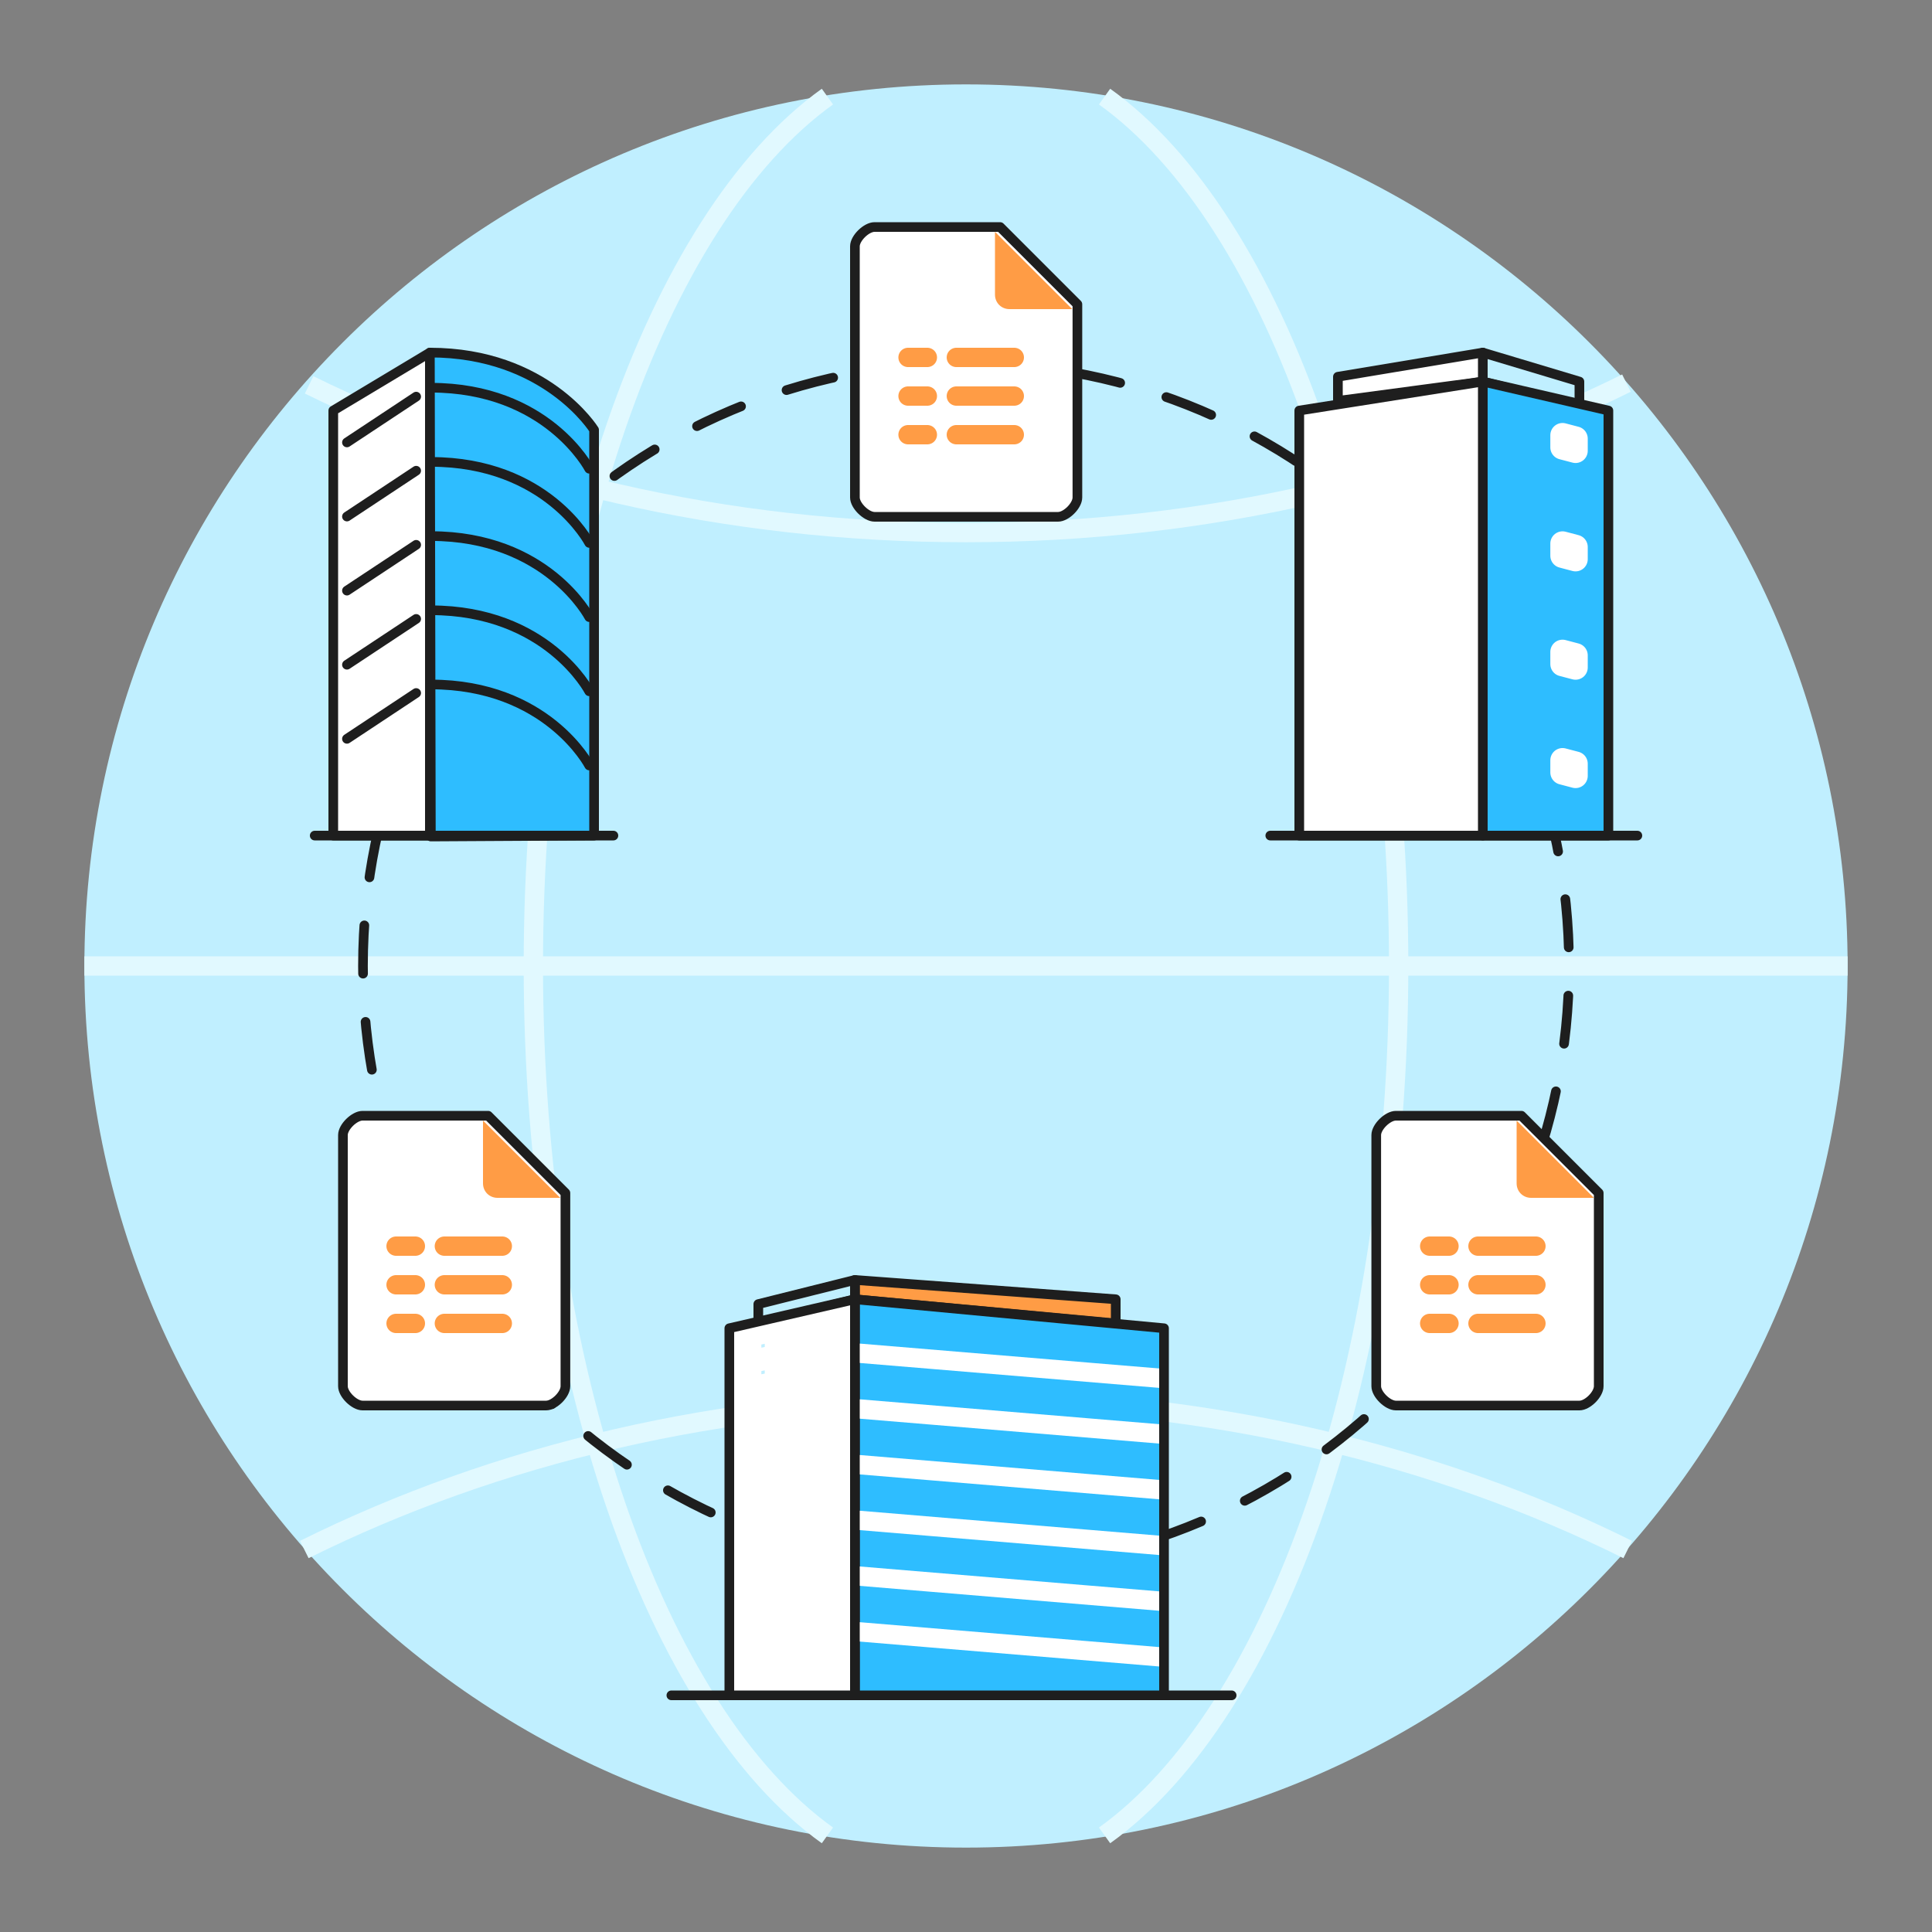 <svg width="200" height="200" viewBox="0 0 200 200" fill="none" xmlns="http://www.w3.org/2000/svg">
<rect x="0" y="0" width="200" height="200" fill="#808080" stroke="none"/>
<path d="M100 191.264C150.404 191.264 191.264 150.404 191.264 100C191.264 49.596 150.404 8.736 100 8.736C49.596 8.736 8.736 49.596 8.736 100C8.736 150.404 49.596 191.264 100 191.264Z" fill="#C0EFFF"/>
<path d="M85.655 190C67.955 177.318 55.212 141.815 55.212 100C55.212 58.185 67.955 22.682 85.655 10M114.345 190C132.045 177.318 144.788 141.815 144.788 100C144.788 58.185 132.045 22.682 114.345 10" stroke="#E1F9FF" stroke-width="2" stroke-miterlimit="10"/>
<path d="M8.736 100H191.264" stroke="#E1F9FF" stroke-width="2" stroke-miterlimit="10"/>
<path d="M32 39.842C51.699 49.529 75.013 55.132 100 55.132C125.143 55.132 148.591 49.459 168.368 39.66" stroke="#E1F9FF" stroke-width="2" stroke-miterlimit="10"/>
<path d="M168.5 160.406C148.696 150.567 125.199 144.868 100 144.868C74.801 144.868 51.304 150.566 31.5 160.406" stroke="#E1F9FF" stroke-width="2" stroke-miterlimit="10"/>
<path d="M69.5 175.5H127.5" stroke="#1E1E1E" stroke-miterlimit="10" stroke-linecap="round" stroke-linejoin="round"/>
<path d="M100 162.426C134.477 162.426 162.426 134.477 162.426 100C162.426 65.523 134.477 37.574 100 37.574C65.523 37.574 37.574 65.523 37.574 100C37.574 134.477 65.523 162.426 100 162.426Z" stroke="#1E1E1E" stroke-miterlimit="10" stroke-linecap="round" stroke-linejoin="round" stroke-dasharray="5 5"/>
<path d="M88.5 134.5L115.5 137V134.5L88.5 132.5V134.5Z" fill="#FF9C45" stroke="#1E1E1E" stroke-miterlimit="10" stroke-linecap="round" stroke-linejoin="round"/>
<path d="M88.5 134.5L78.5 137V135L88.5 132.5V134.5Z" fill="#C0EFFF" stroke="#1E1E1E" stroke-miterlimit="10" stroke-linecap="round" stroke-linejoin="round"/>
<path d="M88.5 175.5H120.5V137.5L88.5 134.5V175.5Z" fill="#2EBDFF"/>
<path d="M88.5 175.5H75.5V137.5L88.5 134.5V175.5Z" fill="white" stroke="#1E1E1E" stroke-miterlimit="10" stroke-linecap="round" stroke-linejoin="round"/>
<path d="M79.666 139.848L78.316 140.124V138.774L79.666 138.498V139.848Z" fill="#C0EFFF" stroke="white" stroke-miterlimit="10" stroke-linejoin="round"/>
<path d="M79.666 142.6L78.316 142.876V141.526L79.666 141.248V142.6Z" fill="#C0EFFF" stroke="white" stroke-miterlimit="10" stroke-linejoin="round"/>
<path d="M120.212 142.686L88.856 140.078" stroke="white" stroke-width="2" stroke-miterlimit="10" stroke-linejoin="round"/>
<path d="M120.212 148.454L88.856 145.846" stroke="white" stroke-width="2" stroke-miterlimit="10" stroke-linejoin="round"/>
<path d="M120.212 165.76L88.856 163.152" stroke="white" stroke-width="2" stroke-miterlimit="10" stroke-linejoin="round"/>
<path d="M120.212 171.528L88.856 168.92" stroke="white" stroke-width="2" stroke-miterlimit="10" stroke-linejoin="round"/>
<path d="M120.212 154.222L88.856 151.614" stroke="white" stroke-width="2" stroke-miterlimit="10" stroke-linejoin="round"/>
<path d="M120.212 159.99L88.856 157.382" stroke="white" stroke-width="2" stroke-miterlimit="10" stroke-linejoin="round"/>
<path d="M88.5 175.5H120.5V137.5L88.5 134.5V175.5Z" stroke="#1E1E1E" stroke-miterlimit="10" stroke-linecap="round" stroke-linejoin="round"/>
<path d="M153.5 39.5L163.5 42V39.5L153.5 36.5V39.5Z" fill="#C0EFFF" stroke="#1E1E1E" stroke-miterlimit="10" stroke-linecap="round" stroke-linejoin="round"/>
<path d="M153.5 39.5L138.5 41.5V39L153.5 36.5V39.5Z" fill="white" stroke="#1E1E1E" stroke-miterlimit="10" stroke-linecap="round" stroke-linejoin="round"/>
<path d="M166.5 86.5H153.5V39.5L166.5 42.5V86.5Z" fill="#2EBDFF" stroke="#1E1E1E" stroke-miterlimit="10" stroke-linecap="round" stroke-linejoin="round"/>
<path d="M134.5 86.5H153.5V39.5L134.5 42.5V86.5Z" fill="white" stroke="#1E1E1E" stroke-miterlimit="10" stroke-linecap="round" stroke-linejoin="round"/>
<path d="M161.752 46.314L163.1 46.668V45.404L161.752 45.05V46.314Z" fill="#C0EFFF" stroke="white" stroke-width="2.525" stroke-miterlimit="10" stroke-linejoin="round"/>
<path d="M161.752 79.964L163.1 80.32V79.054L161.752 78.7V79.964Z" fill="#C0EFFF" stroke="white" stroke-width="2.525" stroke-miterlimit="10" stroke-linejoin="round"/>
<path d="M161.752 57.53L163.1 57.886V56.622L161.752 56.266V57.53Z" fill="#C0EFFF" stroke="white" stroke-width="2.525" stroke-miterlimit="10" stroke-linejoin="round"/>
<path d="M161.752 68.748L163.1 69.102V67.838L161.752 67.482V68.748Z" fill="#C0EFFF" stroke="white" stroke-width="2.525" stroke-miterlimit="10" stroke-linejoin="round"/>
<path d="M131.5 86.5H169.5" stroke="#1E1E1E" stroke-miterlimit="10" stroke-linecap="round" stroke-linejoin="round"/>
<path d="M34.5 86.5H44.5V36.5L34.5 42.5V86.5Z" fill="white" stroke="#1E1E1E" stroke-miterlimit="10" stroke-linecap="round" stroke-linejoin="round"/>
<path d="M61.5 44.5C61.5 44.5 56.538 36.5 44.5 36.5L44.602 86.596L61.5 86.5V44.5Z" fill="#2EBDFF" stroke="#1E1E1E" stroke-miterlimit="10" stroke-linecap="round" stroke-linejoin="round"/>
<path d="M60.998 48.522C60.998 48.522 56.64 40.136 44.602 40.136L60.998 48.522Z" fill="#2EBDFF"/>
<path d="M60.998 48.522C60.998 48.522 56.64 40.136 44.602 40.136" stroke="#1E1E1E" stroke-miterlimit="10" stroke-linecap="round" stroke-linejoin="round"/>
<path d="M60.998 56.202C60.998 56.202 56.64 47.816 44.602 47.816L60.998 56.202Z" fill="#2EBDFF"/>
<path d="M60.998 56.202C60.998 56.202 56.64 47.816 44.602 47.816" stroke="#1E1E1E" stroke-miterlimit="10" stroke-linecap="round" stroke-linejoin="round"/>
<path d="M60.998 63.882C60.998 63.882 56.64 55.496 44.602 55.496L60.998 63.882Z" fill="#2EBDFF"/>
<path d="M60.998 63.882C60.998 63.882 56.64 55.496 44.602 55.496" stroke="#1E1E1E" stroke-miterlimit="10" stroke-linecap="round" stroke-linejoin="round"/>
<path d="M60.998 71.562C60.998 71.562 56.64 63.176 44.602 63.176L60.998 71.562Z" fill="#2EBDFF"/>
<path d="M60.998 71.562C60.998 71.562 56.64 63.176 44.602 63.176" stroke="#1E1E1E" stroke-miterlimit="10" stroke-linecap="round" stroke-linejoin="round"/>
<path d="M60.998 79.242C60.998 79.242 56.64 70.856 44.602 70.856L60.998 79.242Z" fill="#2EBDFF"/>
<path d="M60.998 79.242C60.998 79.242 56.64 70.856 44.602 70.856" stroke="#1E1E1E" stroke-miterlimit="10" stroke-linecap="round" stroke-linejoin="round"/>
<path d="M43.082 41.058L35.916 45.8" stroke="#1E1E1E" stroke-miterlimit="10" stroke-linecap="round" stroke-linejoin="round"/>
<path d="M43.082 48.728L35.916 53.472" stroke="#1E1E1E" stroke-miterlimit="10" stroke-linecap="round" stroke-linejoin="round"/>
<path d="M43.082 56.4L35.916 61.142" stroke="#1E1E1E" stroke-miterlimit="10" stroke-linecap="round" stroke-linejoin="round"/>
<path d="M43.082 64.07L35.916 68.812" stroke="#1E1E1E" stroke-miterlimit="10" stroke-linecap="round" stroke-linejoin="round"/>
<path d="M43.082 71.74L35.916 76.484" stroke="#1E1E1E" stroke-miterlimit="10" stroke-linecap="round" stroke-linejoin="round"/>
<path d="M32.578 86.5H63.5" stroke="#1E1E1E" stroke-miterlimit="10" stroke-linecap="round" stroke-linejoin="round"/>
<path d="M165.5 123.5V143.5C165.5 144.344 164.344 145.5 163.5 145.5H144.5C143.656 145.5 142.468 144.344 142.468 143.5V117.5C142.468 116.656 143.656 115.5 144.5 115.5H157.5L165.5 123.5Z" fill="white" stroke="#1E1E1E" stroke-miterlimit="10" stroke-linecap="round" stroke-linejoin="round"/>
<path d="M157 116V122.5C157 123.344 157.656 124 158.5 124H165L157 116Z" fill="#FF9C45"/>
<line x1="148" y1="137" x2="150" y2="137" stroke="#FF9C45" stroke-width="2" stroke-linecap="round"/>
<line x1="148" y1="133" x2="150" y2="133" stroke="#FF9C45" stroke-width="2" stroke-linecap="round"/>
<line x1="148" y1="129" x2="150" y2="129" stroke="#FF9C45" stroke-width="2" stroke-linecap="round"/>
<line x1="153" y1="137" x2="159" y2="137" stroke="#FF9C45" stroke-width="2" stroke-linecap="round"/>
<line x1="153" y1="133" x2="159" y2="133" stroke="#FF9C45" stroke-width="2" stroke-linecap="round"/>
<line x1="153" y1="129" x2="159" y2="129" stroke="#FF9C45" stroke-width="2" stroke-linecap="round"/>
<path d="M58.532 123.5V143.5C58.532 144.344 57.376 145.5 56.532 145.5H37.532C36.688 145.5 35.5 144.344 35.5 143.5V117.5C35.5 116.656 36.688 115.5 37.532 115.5H50.532L58.532 123.5Z" fill="white" stroke="#1E1E1E" stroke-miterlimit="10" stroke-linecap="round" stroke-linejoin="round"/>
<path d="M50 116V122.5C50 123.344 50.656 124 51.5 124H58L50 116Z" fill="#FF9C45"/>
<line x1="41" y1="137" x2="43" y2="137" stroke="#FF9C45" stroke-width="2" stroke-linecap="round"/>
<line x1="41" y1="133" x2="43" y2="133" stroke="#FF9C45" stroke-width="2" stroke-linecap="round"/>
<line x1="41" y1="129" x2="43" y2="129" stroke="#FF9C45" stroke-width="2" stroke-linecap="round"/>
<line x1="46" y1="137" x2="52" y2="137" stroke="#FF9C45" stroke-width="2" stroke-linecap="round"/>
<line x1="46" y1="133" x2="52" y2="133" stroke="#FF9C45" stroke-width="2" stroke-linecap="round"/>
<line x1="46" y1="129" x2="52" y2="129" stroke="#FF9C45" stroke-width="2" stroke-linecap="round"/>
<path d="M111.532 31.5V51.5C111.532 52.344 110.376 53.5 109.532 53.5H90.532C89.688 53.5 88.5 52.344 88.5 51.5V25.5C88.5 24.656 89.688 23.5 90.532 23.5H103.532L111.532 31.5Z" fill="white" stroke="#1E1E1E" stroke-miterlimit="10" stroke-linecap="round" stroke-linejoin="round"/>
<path d="M103 24V30.5C103 31.344 103.656 32 104.5 32H111L103 24Z" fill="#FF9C45"/>
<line x1="94" y1="45" x2="96" y2="45" stroke="#FF9C45" stroke-width="2" stroke-linecap="round"/>
<line x1="94" y1="41" x2="96" y2="41" stroke="#FF9C45" stroke-width="2" stroke-linecap="round"/>
<line x1="94" y1="37" x2="96" y2="37" stroke="#FF9C45" stroke-width="2" stroke-linecap="round"/>
<line x1="99" y1="45" x2="105" y2="45" stroke="#FF9C45" stroke-width="2" stroke-linecap="round"/>
<line x1="99" y1="41" x2="105" y2="41" stroke="#FF9C45" stroke-width="2" stroke-linecap="round"/>
<line x1="99" y1="37" x2="105" y2="37" stroke="#FF9C45" stroke-width="2" stroke-linecap="round"/>
</svg>
